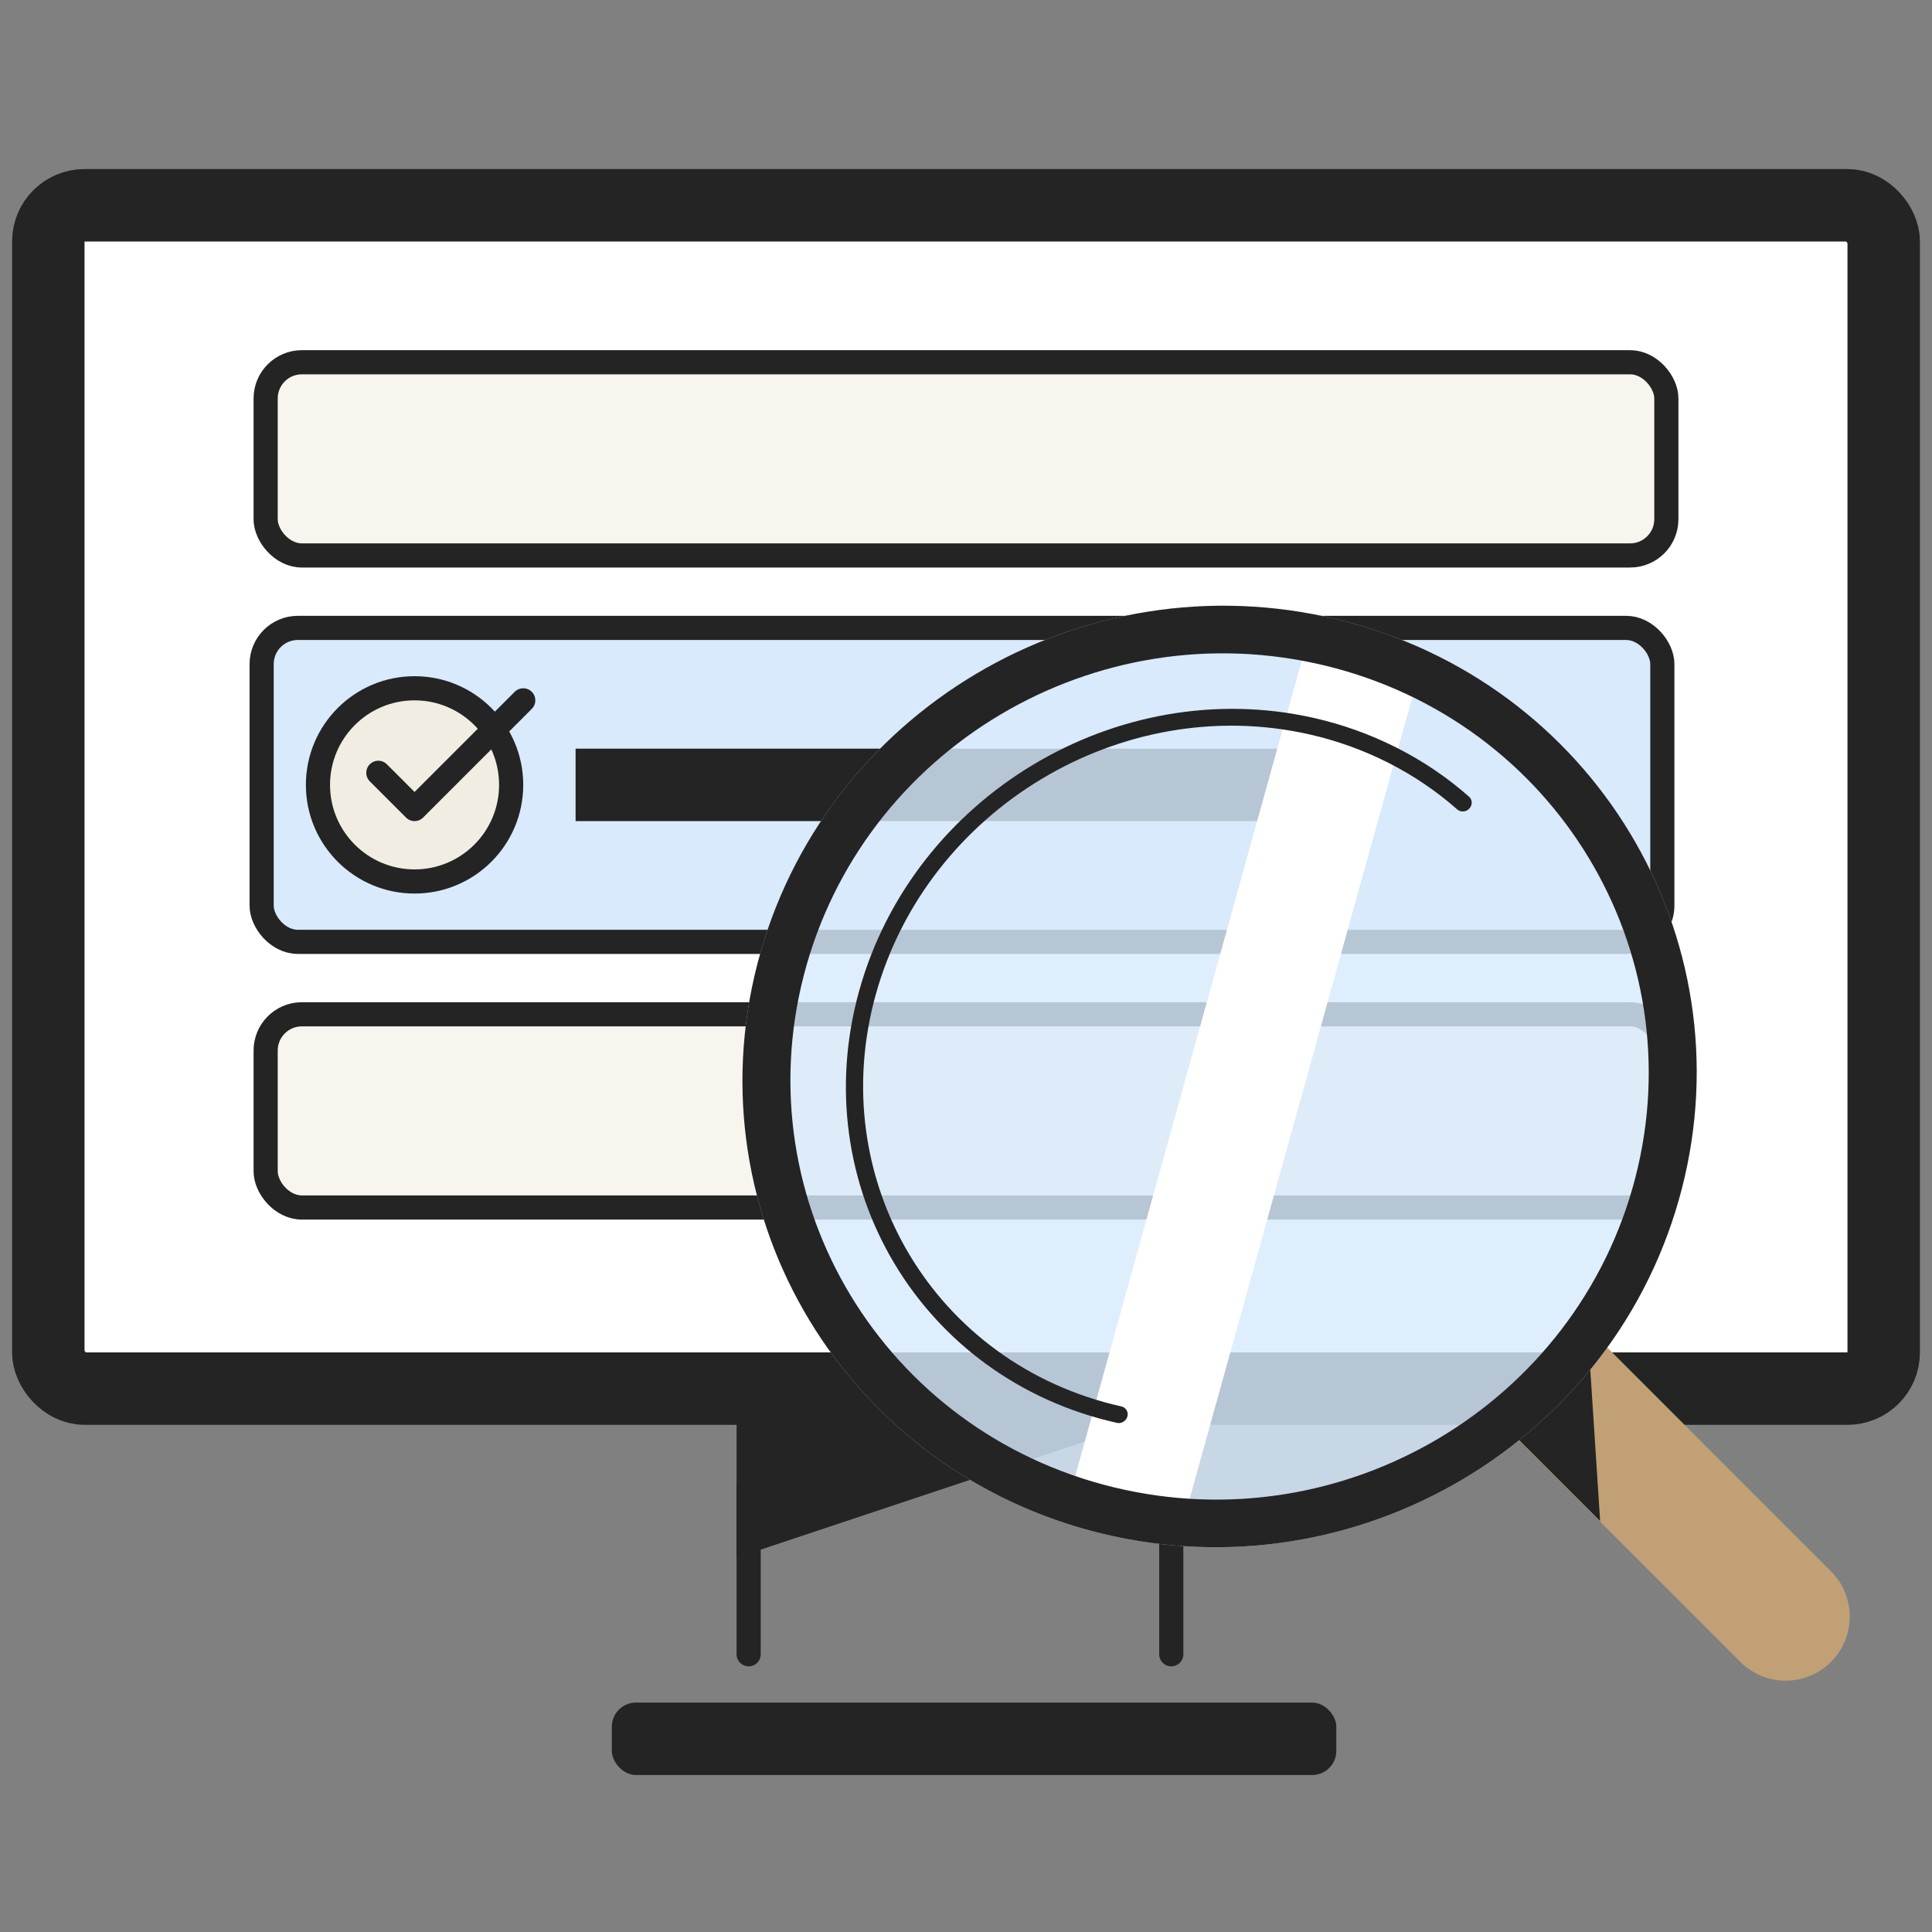 <svg width="80" height="80" viewBox="0 0 80 80" fill="none" xmlns="http://www.w3.org/2000/svg">
<rect x="0" y="0" width="80" height="80" fill="#808080" stroke="none"/>
<rect x="2" y="8.5" width="76" height="49" rx="1.5" fill="white" stroke="#242424" stroke-width="3" stroke-linecap="round" stroke-linejoin="round"/>
<rect x="11" y="15" width="58" height="8" rx="1.5" fill="#F8F5EF" stroke="#242424"/>
<rect x="10.834" y="26" width="58" height="13" rx="1.5" fill="#D8EAFB" stroke="#242424"/>
<rect x="11" y="42" width="58" height="8" rx="1.5" fill="#F8F5EF" stroke="#242424"/>
<circle cx="17.166" cy="32.5" r="4" fill="#F2EDE2" stroke="#242424"/>
<path d="M25.334 32.5H53.834" stroke="#242424" stroke-width="3" stroke-linecap="square"/>
<path d="M15.666 32L17.166 33.5L21.666 29" stroke="#242424" stroke-linecap="round" stroke-linejoin="round"/>
<rect x="25.334" y="70.5" width="30" height="3" rx="1" fill="#242424"/>
<path d="M31 61.5V68.5" stroke="#242424" stroke-linecap="round" stroke-linejoin="round"/>
<path d="M48.5 61.5V68.5" stroke="#242424" stroke-linecap="round" stroke-linejoin="round"/>
<path d="M48.5 58.5H30.5V64.5L48.5 58.5Z" fill="#242424"/>
<path d="M62 58.752L65.753 55L75.816 65.063C76.852 66.099 76.852 67.779 75.816 68.816C74.78 69.852 73.1 69.852 72.063 68.816L62 58.752Z" fill="#C1A076"/>
<path d="M65.74 55.018L62.015 58.743L66.258 62.986L65.74 55.018Z" fill="#242424"/>
<path opacity="0.82" d="M45.623 63.501C56.194 66.068 66.947 59.675 69.641 49.223C72.334 38.77 65.948 28.215 55.377 25.648C44.806 23.081 34.053 29.474 31.359 39.926C28.666 50.379 35.052 60.934 45.623 63.501Z" fill="#D8EAFB"/>
<path d="M54 27L59 27L49 63L44 63L54 27Z" fill="white"/>
<path fill-rule="evenodd" clip-rule="evenodd" d="M46.116 61.585C55.64 63.898 65.301 58.136 67.718 48.756C70.135 39.375 64.407 29.877 54.883 27.564C45.36 25.251 35.699 31.012 33.282 40.393C30.864 49.774 36.593 59.272 46.116 61.585ZM69.641 49.223C66.947 59.675 56.194 66.068 45.623 63.501C35.052 60.934 28.666 50.379 31.359 39.926C34.053 29.474 44.806 23.081 55.377 25.648C65.948 28.215 72.334 38.77 69.641 49.223Z" fill="#242424"/>
<path d="M46.245 58.917C38.122 57.097 33.337 49.067 35.579 41.018C37.821 32.969 46.254 27.902 54.376 29.722C56.792 30.264 59.024 31.393 60.83 32.989C60.972 33.115 60.978 33.335 60.843 33.48C60.708 33.626 60.482 33.642 60.34 33.516C58.619 31.995 56.491 30.918 54.188 30.402C46.443 28.666 38.404 33.498 36.266 41.172C34.129 48.846 38.69 56.502 46.435 58.238C46.624 58.28 46.736 58.467 46.683 58.655C46.631 58.843 46.435 58.96 46.246 58.918L46.245 58.917Z" fill="#242424"/>
</svg>
